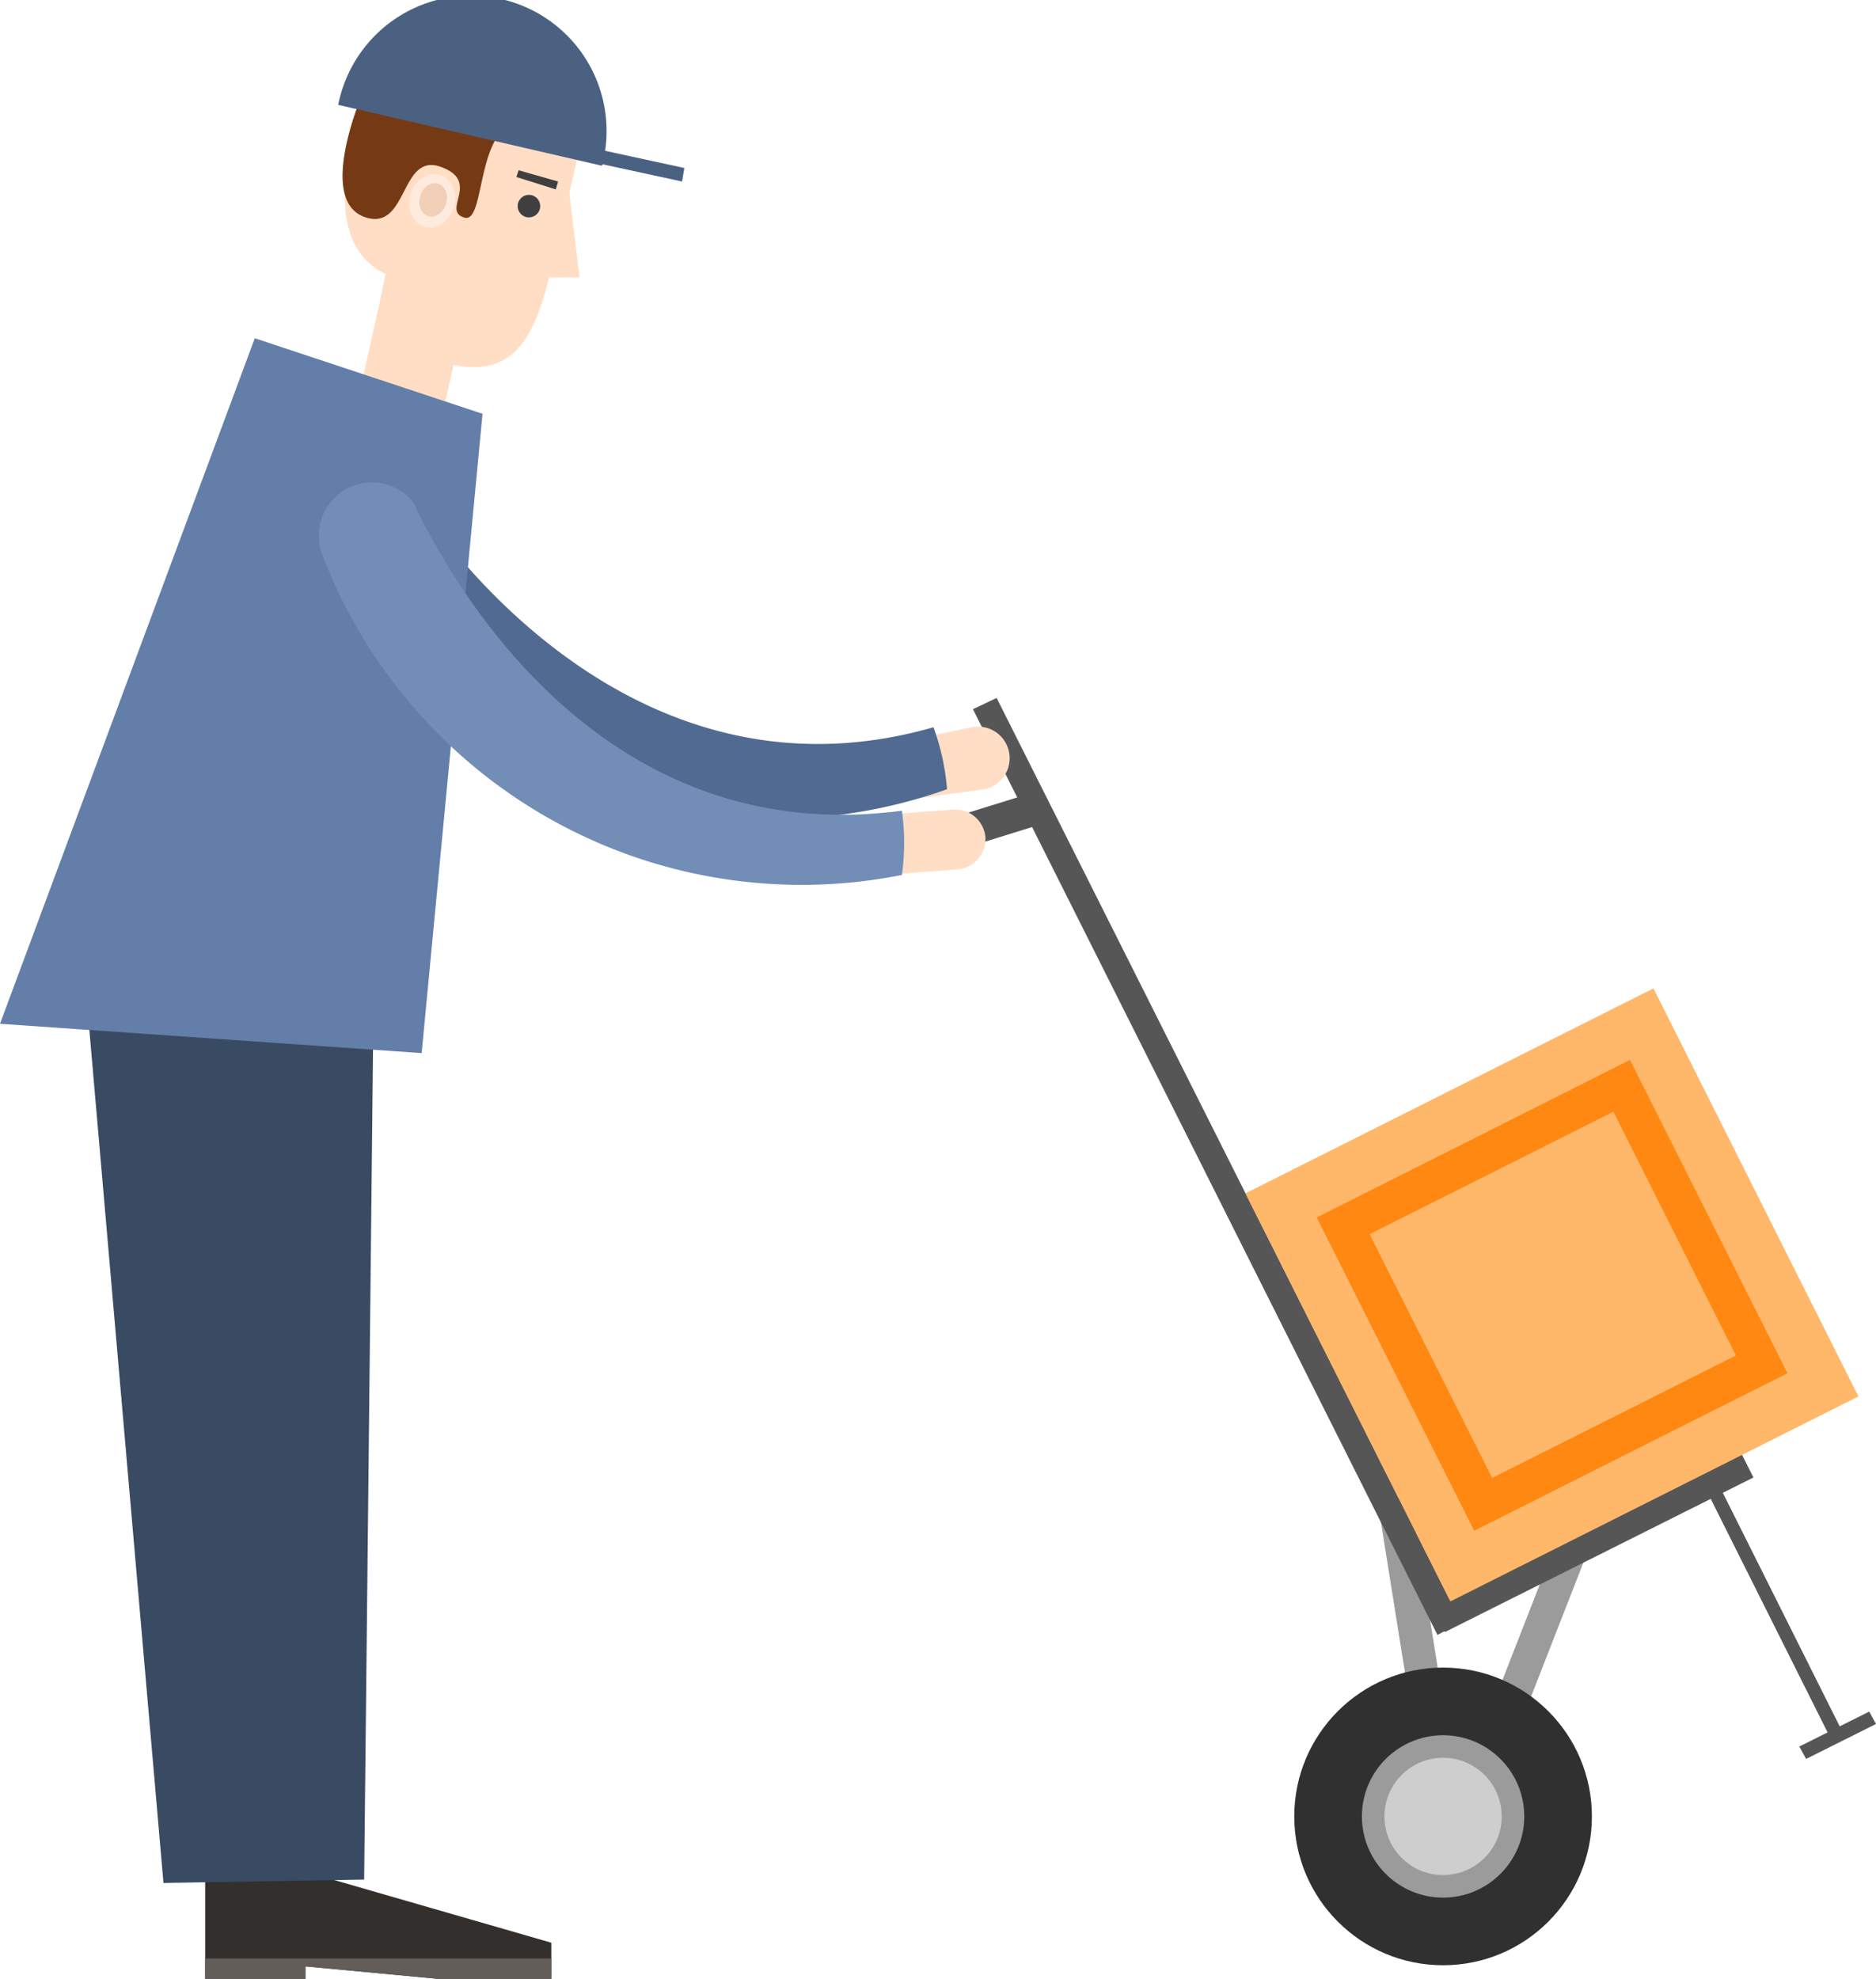 <svg xmlns="http://www.w3.org/2000/svg" viewBox="0 0 16.64 17.55"><defs><style>.cls-1{fill:#9b9b9b;}.cls-2{fill:#565656;}.cls-3{fill:#ffb769;}.cls-4{fill:#ff8812;}.cls-5{fill:#303030;}.cls-6{fill:#cecece;}.cls-7{fill:#ffdec5;}.cls-8{fill:#506a91;}.cls-9{fill:#332f2d;}.cls-10{fill:#394a63;}.cls-11{fill:#637ea8;}.cls-12{fill:#753a13;}.cls-13{fill:#728eb7;}.cls-14{fill:#3f3f3f;}.cls-15{fill:#635d5a;}.cls-16{fill:#ffebde;}.cls-17{fill:#f2d0b8;}.cls-18{fill:#4a6182;}</style></defs><title>service</title><g id="Layer_2" data-name="Layer 2"><g id="Layer_2-2" data-name="Layer 2"><rect class="cls-1" x="12.28" y="14.72" width="2.44" height="0.29" transform="translate(-5.26 22.03) rotate(-68.67)"/><polygon class="cls-1" points="12.94 15.96 12.65 16.01 12.22 13.32 12.51 13.28 12.94 15.96"/><rect class="cls-2" x="7.74" y="7.24" width="1.51" height="0.29" transform="translate(-1.81 2.86) rotate(-17.28)"/><polygon class="cls-2" points="12.96 14.39 12.75 14.5 8.63 6.29 8.84 6.19 12.96 14.39"/><rect class="cls-2" x="15.68" y="13.02" width="0.12" height="2.52" transform="translate(-4.73 8.56) rotate(-26.59)"/><rect class="cls-2" x="12.6" y="13.56" width="3.06" height="0.24" transform="translate(-4.63 7.78) rotate(-26.61)"/><polygon class="cls-2" points="16.58 15.18 16.64 15.29 16.02 15.6 15.96 15.49 16.58 15.18"/><rect class="cls-3" x="11.74" y="9.46" width="4.05" height="4.05" transform="translate(-3.69 7.4) rotate(-26.67)"/><rect class="cls-4" x="12.21" y="9.93" width="3.11" height="3.11" transform="translate(-3.69 7.41) rotate(-26.69)"/><rect class="cls-3" x="12.56" y="10.28" width="2.42" height="2.42" transform="translate(-3.69 7.4) rotate(-26.68)"/><circle class="cls-5" cx="12.8" cy="16.11" r="1.32"/><circle class="cls-1" cx="12.8" cy="16.11" r="0.72"/><circle class="cls-6" cx="12.8" cy="16.11" r="0.52"/><path class="cls-7" d="M7.71,6.88A.28.28,0,0,0,8,7.1L8.73,7a.28.28,0,0,0,.22-.33h0a.28.28,0,0,0-.33-.22l-.68.14a.28.28,0,0,0-.22.34Z"/><path class="cls-8" d="M2.86,4.85a.47.47,0,0,1,.77-.5l.07.1c.33.5,2,2.74,4.58,2A2.08,2.08,0,0,1,8.4,7,4.55,4.55,0,0,1,2.87,4.87h0Z"/><polygon class="cls-9" points="4.89 17.55 3.88 17.55 2.71 17.44 2.71 17.55 1.82 17.55 1.82 16.66 2.95 16.67 4.89 17.23 4.89 17.55"/><path class="cls-7" d="M7.56,7.51a.27.27,0,0,0,.28.25l.66-.05a.27.27,0,0,0,.24-.29h0a.27.27,0,0,0-.29-.24l-.66.05a.27.27,0,0,0-.24.29Z"/><rect class="cls-7" x="3.25" y="2.82" width="0.79" height="0.76" transform="translate(-0.28 6.06) rotate(-77.35)"/><polygon class="cls-10" points="1.45 16.7 3.23 16.67 3.31 9.18 0.78 8.99 1.45 16.7"/><polygon class="cls-11" points="0 9.08 3.74 9.34 4.28 3.67 2.26 3 0 9.08"/><path class="cls-7" d="M3.15,1.15C3,1.7,3,2.23,3.42,2.43l-.13.63L4,3.23c.54.13.74-.23.87-.77l.27,0-.09-.75.06-.26A1,1,0,0,0,4.41.25h0A1,1,0,0,0,3.19,1Z"/><path class="cls-12" d="M3.25,1.93c.37.11.3-.58.66-.45s0,.39.21.45.07-1,.65-.85,0-.18,0-.54C4.42.79,5,.16,4.46,0h0A1,1,0,0,0,3.24.77S2.78,1.79,3.25,1.93Z"/><path class="cls-13" d="M2.84,4.85a.47.47,0,0,1,.83-.39l.05.11C4,5.11,5.29,7.55,8,7.19a2.06,2.06,0,0,1,0,.57A4.55,4.55,0,0,1,2.84,4.87h0Z"/><circle class="cls-14" cx="4.69" cy="1.83" r="0.1" transform="translate(1.56 5.77) rotate(-72.85)"/><polygon class="cls-14" points="4.58 1.57 4.93 1.68 4.95 1.61 4.6 1.51 4.58 1.57"/><polygon class="cls-15" points="4.89 17.37 4.89 17.55 3.88 17.55 2.71 17.44 2.71 17.55 1.82 17.55 1.82 17.37 4.89 17.37"/><ellipse class="cls-16" cx="3.84" cy="1.79" rx="0.24" ry="0.2" transform="translate(1 4.93) rotate(-73.01)"/><ellipse class="cls-17" cx="3.84" cy="1.79" rx="0.15" ry="0.12" transform="matrix(0.29, -0.96, 0.96, 0.29, 1.01, 4.94)"/><path class="cls-18" d="M4.48,0A1.2,1.2,0,0,0,3,.93l2.34.54A1.2,1.2,0,0,0,4.48,0Z"/><polygon class="cls-18" points="6.05 1.61 5.22 1.43 5.24 1.31 6.07 1.49 6.05 1.61"/></g></g></svg>